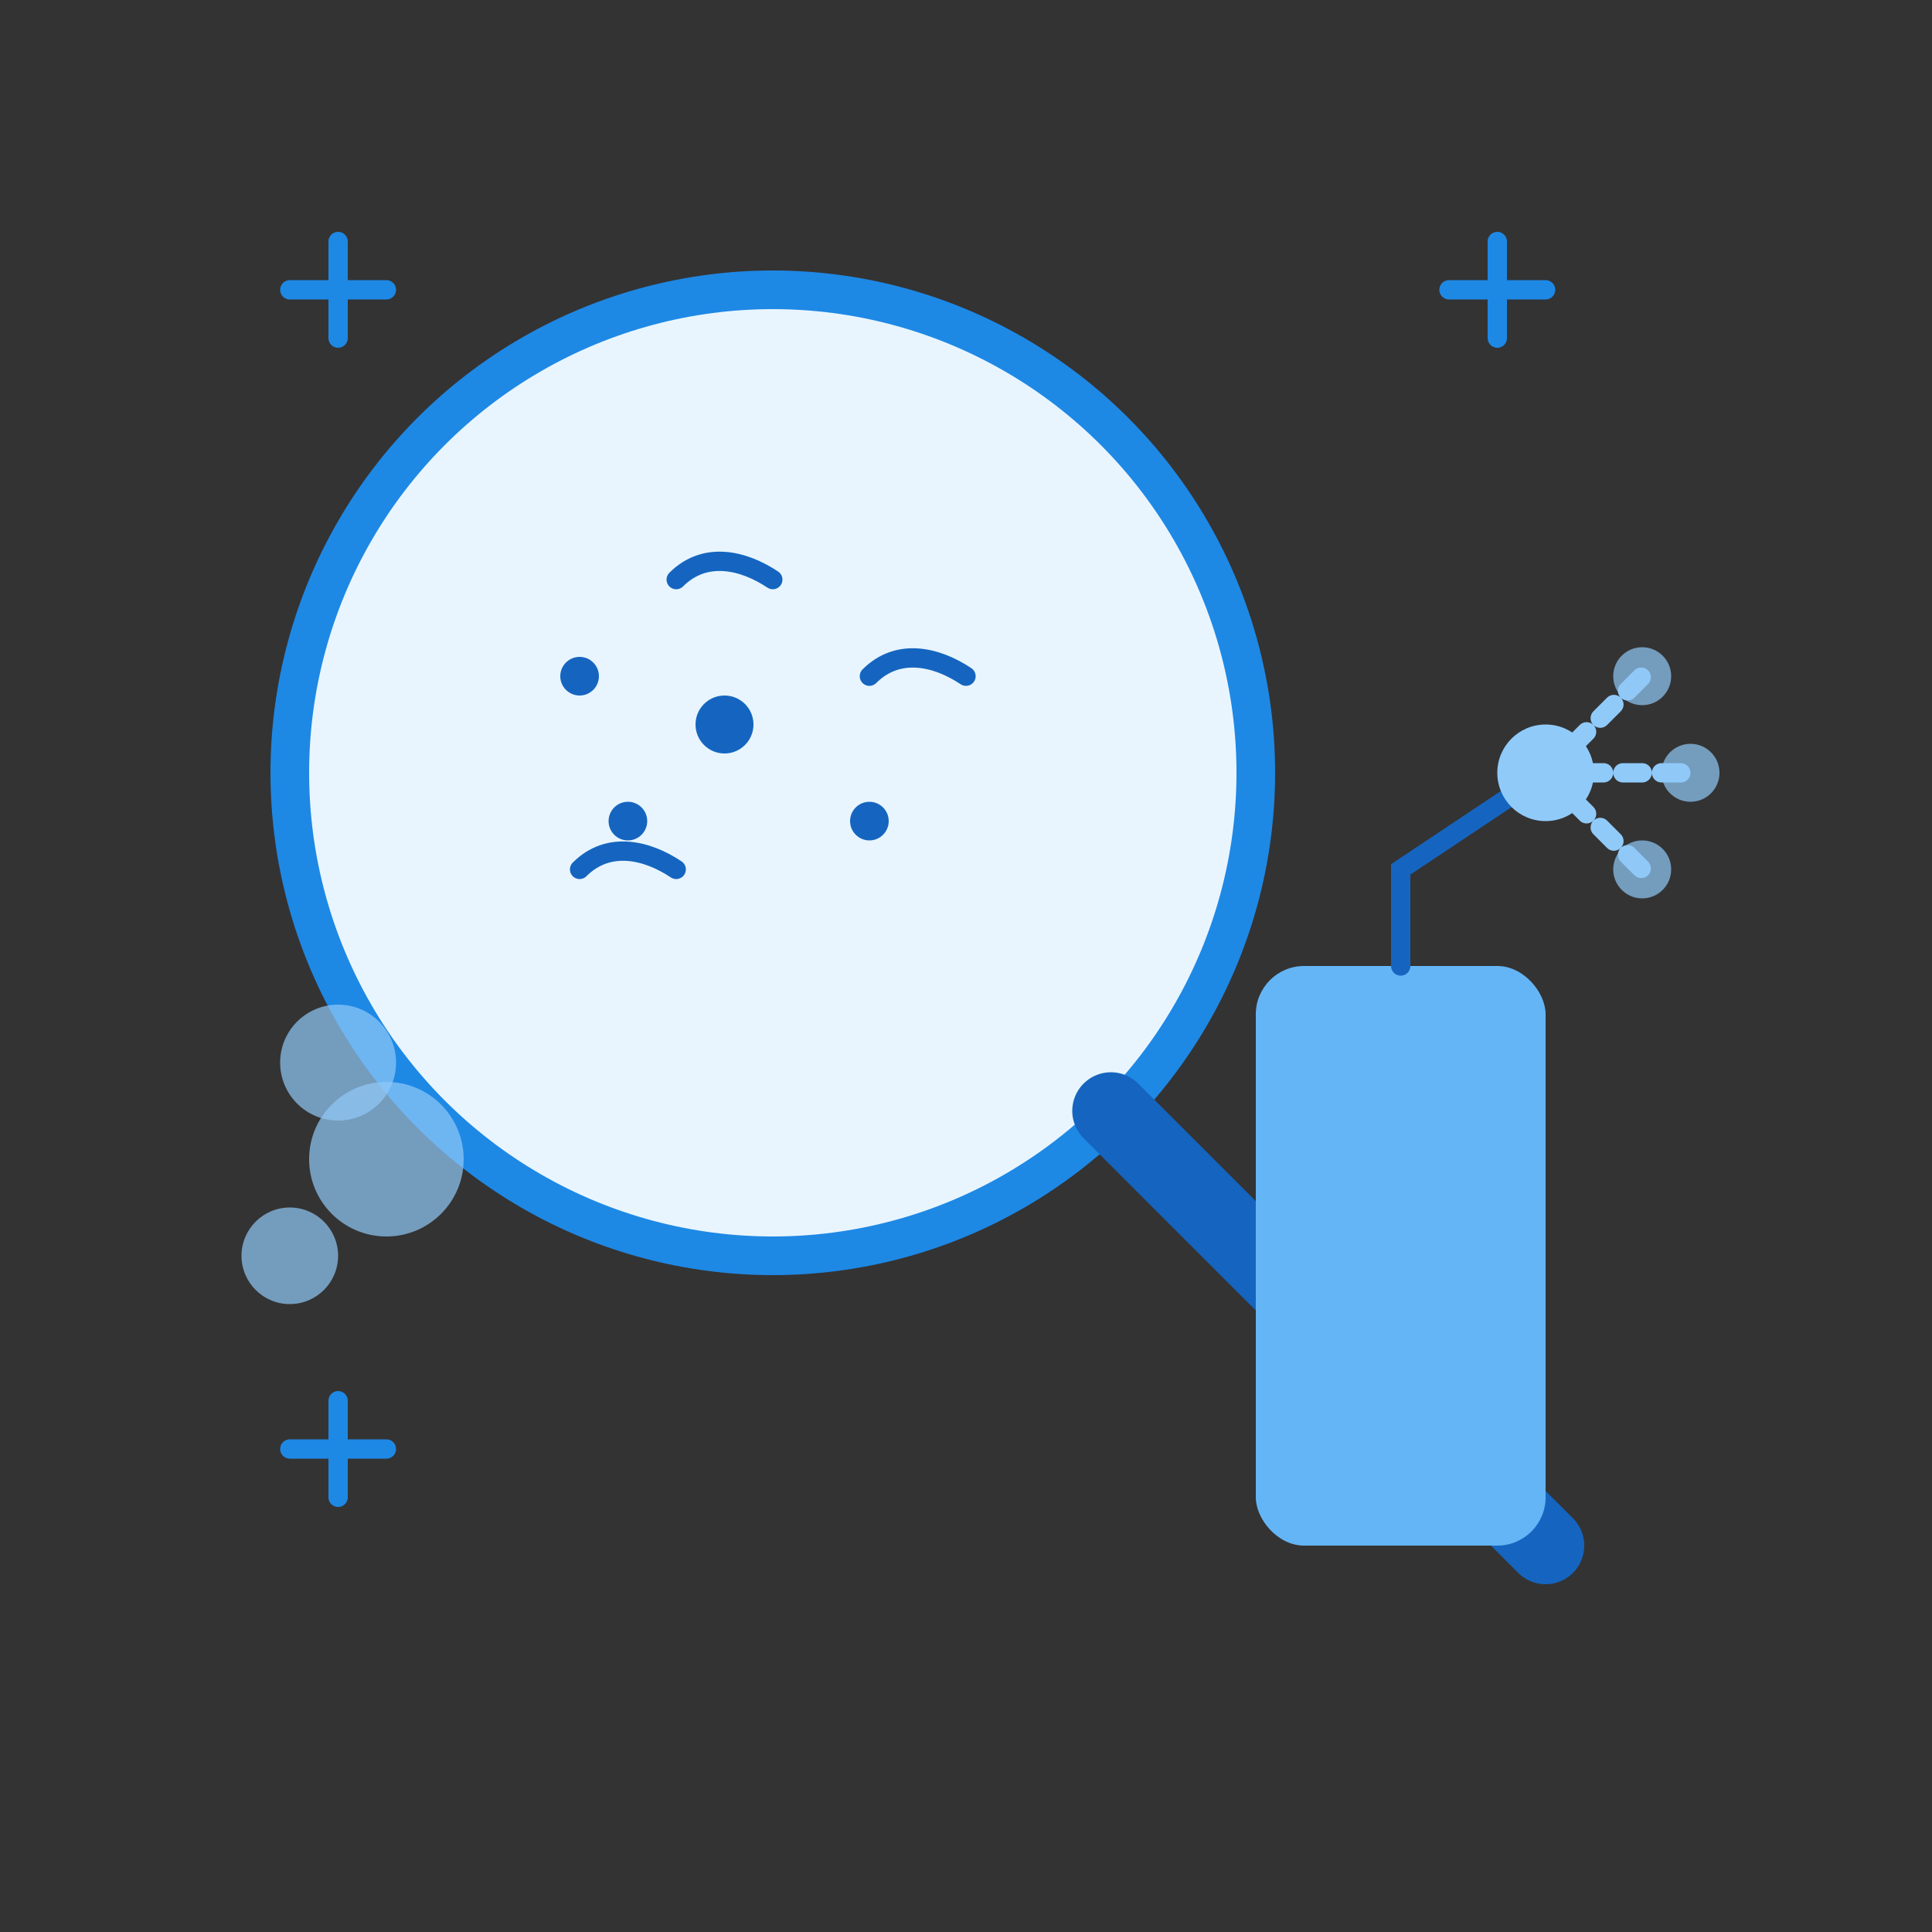 <svg width="200" height="200" viewBox="0 0 200 200" fill="none" xmlns="http://www.w3.org/2000/svg">
  <rect x="0" y="0" width="200" height="200" fill="#333333" stroke="none"/>
  <!-- Magnifying Glass -->
  <circle cx="80" cy="80" r="50" fill="#E8F5FE" stroke="#1E88E5" stroke-width="4"/>
  <line x1="115" y1="115" x2="160" y2="160" stroke="#1565C0" stroke-width="8" stroke-linecap="round"/>
  
  <!-- Germs (showing deep cleaning) -->
  <path d="M70 60C73 57 77 58 80 60" stroke="#1565C0" stroke-width="2" stroke-linecap="round"/>
  <path d="M90 70C93 67 97 68 100 70" stroke="#1565C0" stroke-width="2" stroke-linecap="round"/>
  <path d="M60 90C63 87 67 88 70 90" stroke="#1565C0" stroke-width="2" stroke-linecap="round"/>
  
  <circle cx="75" cy="75" r="3" fill="#1565C0"/>
  <circle cx="60" cy="70" r="2" fill="#1565C0"/>
  <circle cx="90" cy="85" r="2" fill="#1565C0"/>
  <circle cx="65" cy="85" r="2" fill="#1565C0"/>
  
  <!-- Cleaning Spray -->
  <rect x="130" y="100" width="30" height="60" rx="5" fill="#64B5F6"/>
  <path d="M145 100L145 90L160 80" stroke="#1565C0" stroke-width="2" stroke-linecap="round"/>
  <circle cx="160" cy="80" r="5" fill="#90CAF9"/>
  
  <!-- Spray Droplets -->
  <path d="M160 80L170 70" stroke="#90CAF9" stroke-width="2" stroke-linecap="round" stroke-dasharray="2 2"/>
  <path d="M160 80L175 80" stroke="#90CAF9" stroke-width="2" stroke-linecap="round" stroke-dasharray="2 2"/>
  <path d="M160 80L170 90" stroke="#90CAF9" stroke-width="2" stroke-linecap="round" stroke-dasharray="2 2"/>
  
  <circle cx="170" cy="70" r="3" fill="#90CAF9" opacity="0.7"/>
  <circle cx="175" cy="80" r="3" fill="#90CAF9" opacity="0.7"/>
  <circle cx="170" cy="90" r="3" fill="#90CAF9" opacity="0.7"/>
  
  <!-- Sparkles -->
  <path d="M30 30L40 30M35 25L35 35" stroke="#1E88E5" stroke-width="2" stroke-linecap="round"/>
  <path d="M150 30L160 30M155 25L155 35" stroke="#1E88E5" stroke-width="2" stroke-linecap="round"/>
  <path d="M30 150L40 150M35 145L35 155" stroke="#1E88E5" stroke-width="2" stroke-linecap="round"/>
  
  <!-- Bubbles -->
  <circle cx="40" cy="120" r="8" fill="#90CAF9" opacity="0.7"/>
  <circle cx="30" cy="130" r="5" fill="#90CAF9" opacity="0.7"/>
  <circle cx="35" cy="110" r="6" fill="#90CAF9" opacity="0.7"/>
</svg>
